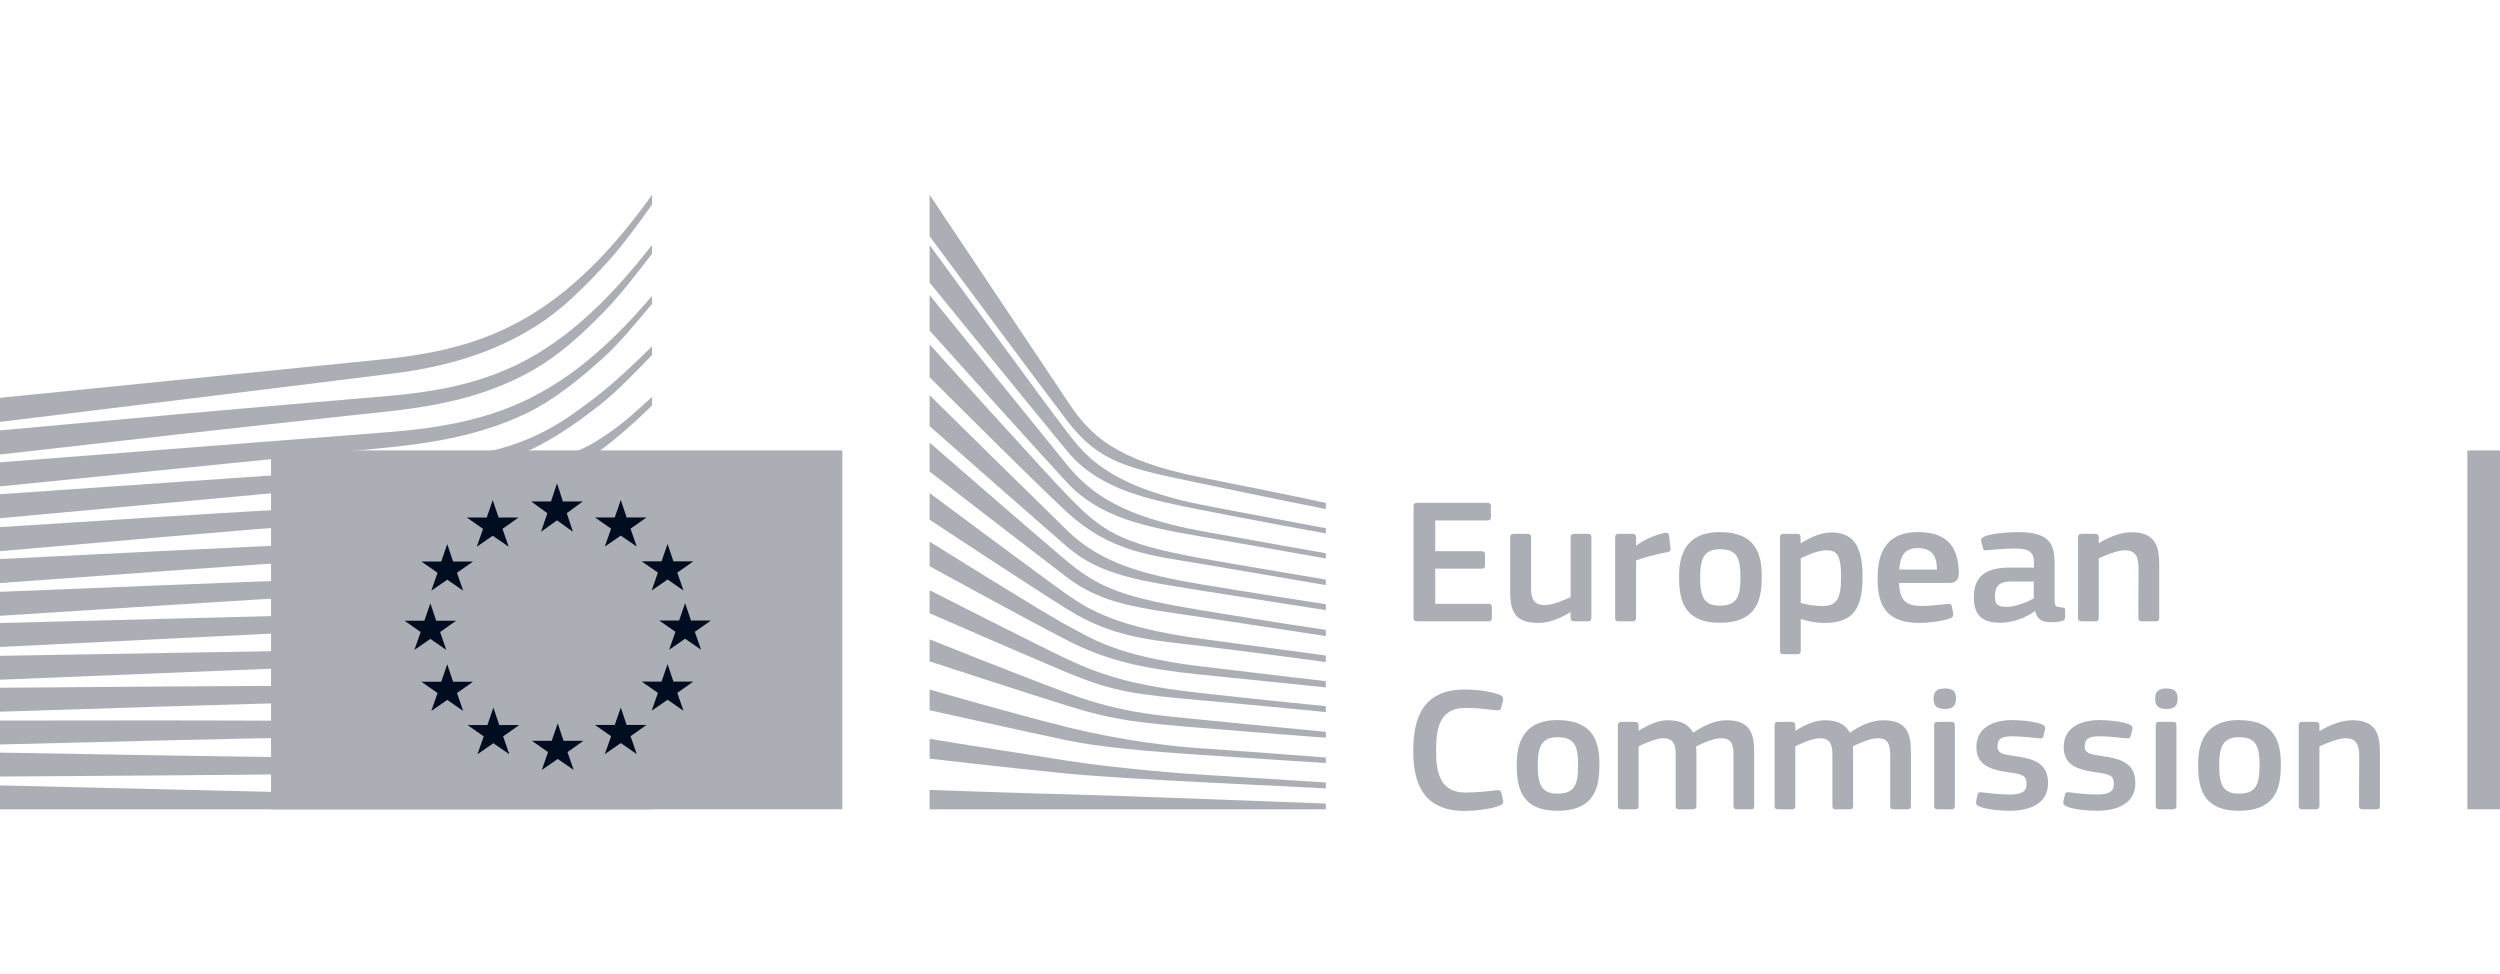 <svg width="77" height="30" viewBox="0 0 77 30" fill="none" xmlns="http://www.w3.org/2000/svg">
<g clip-path="url(#clip0_18_583)">
<path d="M43.537 15.595C43.537 15.524 43.572 15.486 43.654 15.486H45.81C45.88 15.486 45.921 15.524 45.921 15.59V15.931C45.921 15.997 45.892 16.03 45.804 16.03H44.205V16.976H45.622C45.699 16.976 45.739 17.009 45.739 17.075V17.416C45.739 17.482 45.71 17.515 45.622 17.515H44.205V18.598H45.845C45.915 18.598 45.95 18.631 45.95 18.703V19.038C45.95 19.11 45.921 19.137 45.839 19.137H43.654C43.572 19.137 43.537 19.104 43.537 19.038V15.595Z" fill="#ABAFB5"/>
<path d="M48.903 19.137H48.487C48.399 19.137 48.376 19.099 48.376 19.033V18.862L48.364 18.857C48.135 19.005 47.737 19.187 47.38 19.187C46.589 19.187 46.513 18.747 46.513 18.169V16.552C46.513 16.486 46.542 16.442 46.624 16.442H47.052C47.128 16.442 47.157 16.481 47.157 16.552V18.098C47.157 18.428 47.227 18.637 47.585 18.637C47.837 18.637 48.223 18.461 48.376 18.389V16.552C48.376 16.486 48.399 16.442 48.487 16.442H48.903C48.985 16.442 49.014 16.481 49.014 16.552V19.033C49.014 19.104 48.985 19.137 48.903 19.137Z" fill="#ABAFB5"/>
<path d="M50.391 19.033C50.391 19.099 50.361 19.137 50.279 19.137H49.858C49.776 19.137 49.746 19.104 49.746 19.033V16.552C49.746 16.481 49.776 16.442 49.858 16.442H50.273C50.361 16.442 50.391 16.486 50.391 16.552V16.794L50.402 16.805C50.578 16.651 50.994 16.465 51.269 16.415C51.345 16.398 51.398 16.415 51.41 16.509L51.451 16.877C51.457 16.954 51.462 16.987 51.339 17.009C51.011 17.069 50.596 17.179 50.391 17.262V19.033Z" fill="#ABAFB5"/>
<path d="M52.974 16.916C52.476 16.916 52.365 17.213 52.365 17.785C52.365 18.368 52.476 18.654 52.968 18.654C53.501 18.654 53.606 18.373 53.606 17.785C53.606 17.202 53.507 16.916 52.974 16.916ZM52.968 19.181C51.791 19.181 51.715 18.373 51.715 17.746C51.715 17.229 51.838 16.388 52.968 16.388C54.104 16.388 54.262 17.097 54.262 17.746C54.262 18.373 54.18 19.181 52.968 19.181Z" fill="#ABAFB5"/>
<path d="M56.248 16.948C56.008 16.948 55.639 17.108 55.463 17.196V18.571C55.727 18.642 55.938 18.664 56.137 18.664C56.559 18.664 56.705 18.461 56.705 17.768C56.705 17.07 56.559 16.948 56.248 16.948ZM56.201 19.187C56.008 19.187 55.739 19.154 55.469 19.066L55.463 19.071V20.039C55.463 20.1 55.446 20.149 55.352 20.149H54.936C54.843 20.149 54.825 20.111 54.825 20.039V16.553C54.825 16.481 54.854 16.443 54.936 16.443H55.352C55.434 16.443 55.458 16.486 55.458 16.553V16.718L55.475 16.729C55.686 16.591 56.061 16.399 56.401 16.399C57.168 16.399 57.367 16.943 57.367 17.773C57.367 18.67 57.127 19.187 56.201 19.187Z" fill="#ABAFB5"/>
<path d="M58.498 17.542H59.657C59.657 17.207 59.563 16.882 59.077 16.882C58.644 16.882 58.527 17.13 58.498 17.542ZM58.492 17.955C58.509 18.51 58.72 18.664 59.2 18.664C59.411 18.664 59.739 18.626 59.962 18.604C60.067 18.593 60.102 18.593 60.12 18.697L60.155 18.879C60.172 18.961 60.161 19.005 60.055 19.049C59.827 19.132 59.4 19.187 59.112 19.187C57.994 19.187 57.83 18.516 57.83 17.801C57.83 17.267 57.935 16.387 59.077 16.387C60.126 16.387 60.313 17.025 60.331 17.619C60.337 17.817 60.278 17.955 60.044 17.955H58.492Z" fill="#ABAFB5"/>
<path d="M62.639 17.911H61.924C61.631 17.911 61.444 18.01 61.444 18.373C61.444 18.615 61.532 18.692 61.807 18.692C62.059 18.692 62.416 18.555 62.639 18.434V17.911ZM62.674 18.824C62.381 19.033 61.989 19.181 61.596 19.181C60.975 19.181 60.794 18.863 60.794 18.401C60.788 17.757 61.157 17.482 61.895 17.482H62.645V17.339C62.645 17.009 62.516 16.894 62.035 16.894C61.842 16.894 61.473 16.921 61.239 16.943C61.122 16.96 61.093 16.954 61.075 16.877L61.022 16.674C61.011 16.602 61.028 16.558 61.157 16.509C61.409 16.426 61.871 16.388 62.147 16.388C63.16 16.388 63.283 16.778 63.283 17.394V18.456C63.283 18.681 63.312 18.687 63.494 18.709C63.581 18.714 63.605 18.731 63.605 18.791V19.022C63.605 19.083 63.564 19.121 63.464 19.138C63.371 19.154 63.277 19.165 63.189 19.165C62.914 19.165 62.744 19.088 62.686 18.83L62.674 18.824Z" fill="#ABAFB5"/>
<path d="M66.393 19.137H65.972C65.895 19.137 65.86 19.104 65.86 19.033L65.866 17.487C65.866 17.163 65.784 16.948 65.445 16.948C65.21 16.948 64.8 17.124 64.642 17.196V19.033C64.642 19.099 64.613 19.137 64.531 19.137H64.115C64.033 19.137 64.004 19.104 64.004 19.033V16.552C64.004 16.481 64.033 16.442 64.115 16.442H64.531C64.613 16.442 64.642 16.481 64.642 16.552V16.717C64.648 16.717 64.654 16.723 64.66 16.723C64.876 16.58 65.287 16.393 65.644 16.393C66.434 16.393 66.505 16.882 66.505 17.438V19.033C66.505 19.099 66.481 19.137 66.393 19.137Z" fill="#ABAFB5"/>
<path d="M45.109 21.237C45.396 21.237 45.871 21.276 46.181 21.397C46.275 21.435 46.31 21.479 46.292 21.567L46.24 21.793C46.222 21.858 46.193 21.886 46.087 21.875C45.801 21.842 45.449 21.803 45.145 21.803C44.348 21.803 44.231 22.409 44.231 23.123C44.231 23.844 44.377 24.41 45.145 24.41C45.484 24.41 45.771 24.377 46.087 24.339C46.199 24.328 46.222 24.355 46.245 24.427L46.292 24.636C46.316 24.724 46.286 24.773 46.193 24.812C45.906 24.927 45.396 24.977 45.109 24.977C43.803 24.977 43.528 24.069 43.528 23.134C43.528 22.194 43.774 21.237 45.109 21.237Z" fill="#ABAFB5"/>
<path d="M47.974 22.706C47.476 22.706 47.364 23.003 47.364 23.575C47.364 24.158 47.476 24.444 47.968 24.444C48.501 24.444 48.606 24.163 48.606 23.575C48.606 22.992 48.507 22.706 47.974 22.706ZM47.968 24.972C46.791 24.972 46.715 24.163 46.715 23.536C46.715 23.019 46.837 22.178 47.968 22.178C49.104 22.178 49.262 22.887 49.262 23.536C49.262 24.163 49.18 24.972 47.968 24.972Z" fill="#ABAFB5"/>
<path d="M53.925 24.927H53.503C53.421 24.927 53.392 24.895 53.392 24.823V23.261C53.392 22.854 53.286 22.738 52.993 22.738C52.777 22.738 52.425 22.898 52.244 22.986C52.244 23.041 52.25 23.14 52.25 23.267V24.823C52.25 24.889 52.226 24.927 52.138 24.927H51.711C51.635 24.927 51.611 24.895 51.611 24.823V23.233C51.611 22.898 51.517 22.738 51.225 22.738C51.02 22.738 50.692 22.876 50.469 22.986V24.823C50.469 24.889 50.44 24.927 50.358 24.927H49.936C49.86 24.927 49.831 24.895 49.831 24.823V22.343C49.831 22.271 49.86 22.233 49.936 22.233H50.352C50.44 22.233 50.469 22.276 50.469 22.343V22.502L50.475 22.507C50.703 22.359 51.026 22.194 51.348 22.183C51.687 22.183 51.968 22.249 52.15 22.568C52.443 22.365 52.806 22.183 53.181 22.183C53.954 22.183 54.03 22.656 54.03 23.206V24.823C54.03 24.889 54.007 24.927 53.925 24.927Z" fill="#ABAFB5"/>
<path d="M58.751 24.927H58.33C58.248 24.927 58.218 24.895 58.218 24.823V23.261C58.218 22.854 58.113 22.738 57.82 22.738C57.603 22.738 57.252 22.898 57.07 22.986C57.07 23.041 57.076 23.14 57.076 23.267V24.823C57.076 24.889 57.053 24.927 56.965 24.927H56.538C56.461 24.927 56.438 24.895 56.438 24.823V23.233C56.438 22.898 56.344 22.738 56.051 22.738C55.846 22.738 55.518 22.876 55.296 22.986V24.823C55.296 24.889 55.267 24.927 55.185 24.927H54.763C54.687 24.927 54.657 24.895 54.657 24.823V22.343C54.657 22.271 54.687 22.233 54.763 22.233H55.179C55.267 22.233 55.296 22.276 55.296 22.343V22.502L55.302 22.507C55.53 22.359 55.852 22.194 56.174 22.183C56.514 22.183 56.795 22.249 56.977 22.568C57.27 22.365 57.633 22.183 58.007 22.183C58.781 22.183 58.857 22.656 58.857 23.206V24.823C58.857 24.889 58.833 24.927 58.751 24.927Z" fill="#ABAFB5"/>
<path d="M60.21 24.823C60.21 24.883 60.187 24.927 60.105 24.927H59.689C59.607 24.927 59.572 24.895 59.572 24.823V22.337C59.572 22.26 59.607 22.233 59.689 22.233H60.105C60.187 22.233 60.21 22.276 60.21 22.337V24.823ZM59.9 21.837C59.595 21.837 59.554 21.677 59.554 21.518C59.554 21.342 59.619 21.204 59.9 21.204C60.187 21.204 60.245 21.331 60.245 21.518C60.245 21.688 60.193 21.837 59.9 21.837Z" fill="#ABAFB5"/>
<path d="M61.897 24.972C61.604 24.972 61.212 24.933 60.989 24.851C60.872 24.806 60.849 24.757 60.866 24.669L60.907 24.488C60.925 24.4 60.966 24.394 61.06 24.405C61.318 24.444 61.692 24.471 61.891 24.471C62.266 24.471 62.418 24.378 62.418 24.158C62.418 23.905 62.319 23.85 61.95 23.8C61.376 23.723 60.872 23.608 60.872 23.008C60.872 22.464 61.318 22.178 61.973 22.178C62.213 22.178 62.617 22.211 62.864 22.299C62.963 22.337 63.004 22.381 62.987 22.464L62.94 22.662C62.922 22.739 62.887 22.75 62.782 22.739C62.53 22.711 62.202 22.678 61.985 22.678C61.61 22.678 61.523 22.777 61.523 22.986C61.523 23.201 61.663 23.228 62.02 23.283C62.577 23.36 63.08 23.465 63.08 24.119C63.08 24.763 62.501 24.972 61.897 24.972Z" fill="#ABAFB5"/>
<path d="M64.586 24.972C64.293 24.972 63.901 24.933 63.678 24.851C63.561 24.806 63.537 24.757 63.555 24.669L63.596 24.488C63.614 24.4 63.655 24.394 63.748 24.405C64.006 24.444 64.381 24.471 64.58 24.471C64.955 24.471 65.107 24.378 65.107 24.158C65.107 23.905 65.008 23.85 64.639 23.8C64.065 23.723 63.561 23.608 63.561 23.008C63.561 22.464 64.006 22.178 64.662 22.178C64.902 22.178 65.306 22.211 65.552 22.299C65.652 22.337 65.693 22.381 65.675 22.464L65.629 22.662C65.611 22.739 65.576 22.75 65.47 22.739C65.218 22.711 64.89 22.678 64.674 22.678C64.299 22.678 64.211 22.777 64.211 22.986C64.211 23.201 64.352 23.228 64.709 23.283C65.265 23.36 65.769 23.465 65.769 24.119C65.769 24.763 65.189 24.972 64.586 24.972Z" fill="#ABAFB5"/>
<path d="M67.034 24.823C67.034 24.883 67.011 24.927 66.929 24.927H66.513C66.431 24.927 66.396 24.895 66.396 24.823V22.337C66.396 22.26 66.431 22.233 66.513 22.233H66.929C67.011 22.233 67.034 22.276 67.034 22.337V24.823ZM66.724 21.837C66.419 21.837 66.379 21.677 66.379 21.518C66.379 21.342 66.443 21.204 66.724 21.204C67.011 21.204 67.07 21.331 67.07 21.518C67.07 21.688 67.017 21.837 66.724 21.837Z" fill="#ABAFB5"/>
<path d="M68.962 22.706C68.464 22.706 68.352 23.003 68.352 23.575C68.352 24.158 68.464 24.444 68.956 24.444C69.489 24.444 69.594 24.163 69.594 23.575C69.594 22.992 69.495 22.706 68.962 22.706ZM68.956 24.972C67.778 24.972 67.702 24.163 67.702 23.536C67.702 23.019 67.825 22.178 68.956 22.178C70.092 22.178 70.25 22.887 70.25 23.536C70.25 24.163 70.168 24.972 68.956 24.972Z" fill="#ABAFB5"/>
<path d="M73.191 24.927H72.769C72.693 24.927 72.658 24.895 72.658 24.823L72.663 23.277C72.663 22.953 72.582 22.738 72.242 22.738C72.007 22.738 71.597 22.915 71.439 22.986V24.823C71.439 24.889 71.41 24.927 71.328 24.927H70.912C70.83 24.927 70.801 24.895 70.801 24.823V22.343C70.801 22.271 70.83 22.233 70.912 22.233H71.328C71.41 22.233 71.439 22.271 71.439 22.343V22.507C71.445 22.507 71.451 22.513 71.457 22.513C71.674 22.37 72.084 22.183 72.441 22.183C73.231 22.183 73.302 22.672 73.302 23.228V24.823C73.302 24.889 73.278 24.927 73.191 24.927Z" fill="#ABAFB5"/>
<path d="M77 24.927V13.873H75.995V24.927H77Z" fill="#ABAFB5"/>
<path d="M0 12.995C0 12.995 12.102 11.513 12.444 11.46C12.967 11.38 13.433 11.285 13.867 11.171C14.845 10.918 15.746 10.53 16.544 10.02C17.309 9.535 18.02 8.829 18.726 8.054C19.174 7.561 19.645 6.919 20.084 6.299V6C19.563 6.729 19.05 7.358 18.522 7.914C17.822 8.651 17.088 9.254 16.34 9.706C15.568 10.177 14.698 10.528 13.756 10.75C13.334 10.851 12.882 10.932 12.374 10.999C12.039 11.044 11.694 11.078 11.36 11.111C11.226 11.125 0 12.252 0 12.252V12.995Z" fill="#ABAFB5"/>
<path d="M16.229 11.075C15.472 11.487 14.597 11.789 13.629 11.972C13.216 12.051 12.765 12.115 12.251 12.168C11.95 12.199 11.646 12.224 11.341 12.249C11.177 12.262 11.013 12.275 10.849 12.29C7.14 12.604 3.451 12.939 0 13.256V13.999C3.478 13.602 7.193 13.182 10.9 12.785C11.065 12.767 11.23 12.749 11.395 12.732C11.699 12.7 12.003 12.669 12.308 12.631C12.836 12.564 13.297 12.488 13.719 12.397C14.725 12.185 15.633 11.849 16.418 11.399C17.198 10.956 17.888 10.336 18.629 9.577C19.09 9.105 19.604 8.439 20.084 7.813V7.54C19.518 8.267 18.981 8.877 18.45 9.398C17.726 10.107 16.979 10.671 16.229 11.075Z" fill="#ABAFB5"/>
<path d="M18.347 10.893C17.609 11.534 16.838 12.038 16.056 12.391C15.291 12.74 14.435 12.985 13.438 13.14C13.027 13.205 12.58 13.258 12.073 13.301L0 14.239V14.981L10.731 13.903L12.12 13.765C12.643 13.708 13.099 13.644 13.514 13.569C14.546 13.385 15.431 13.109 16.22 12.727C17.026 12.341 17.832 11.7 18.581 11.02C19.083 10.564 19.567 9.976 20.084 9.359V9.112C19.487 9.814 18.917 10.4 18.347 10.893Z" fill="#ABAFB5"/>
<path d="M15.428 14.742C14.725 15.114 14.2 15.329 13.196 15.428C12.589 15.489 11.966 15.519 11.363 15.547C11.071 15.561 10.778 15.575 10.487 15.592C8.663 15.691 6.872 15.8 5.045 15.913L0 16.235V16.976L5.095 16.533C6.742 16.393 8.655 16.232 10.523 16.088L11.88 15.989C12.41 15.95 12.845 15.909 13.248 15.86C14.28 15.733 15.163 15.536 15.944 15.257C16.786 14.959 17.58 14.496 18.375 13.953C19.091 13.463 20.083 12.496 20.084 12.483V12.221C19.436 12.82 19.062 13.156 18.353 13.599C17.504 14.127 16.058 14.409 15.428 14.742Z" fill="#ABAFB5"/>
<path d="M15.685 16.151C14.923 16.362 14.066 16.505 13.064 16.588C12.658 16.621 12.22 16.647 11.725 16.666L10.375 16.721C7.02 16.869 3.681 17.034 0 17.218V17.958C3.516 17.7 6.961 17.45 10.405 17.218L11.752 17.131C12.272 17.098 12.703 17.063 13.108 17.02C14.135 16.911 15.013 16.744 15.793 16.508C16.657 16.248 17.499 15.873 18.296 15.392C18.885 15.037 19.474 14.614 20.084 14.11V14.097C19.411 14.64 18.77 14.761 18.131 15.126C17.348 15.575 16.525 15.92 15.685 16.151Z" fill="#ABAFB5"/>
<path d="M15.56 17.379C14.793 17.549 13.962 17.658 12.944 17.722C12.551 17.747 12.129 17.766 11.615 17.781L10.278 17.826C6.908 17.946 3.491 18.085 0 18.228V18.967C3.469 18.743 6.871 18.526 10.304 18.322L11.638 18.247C12.161 18.218 12.588 18.189 12.979 18.156C14.016 18.065 14.865 17.933 15.649 17.741C16.529 17.527 17.385 17.212 18.192 16.806C18.817 16.493 19.439 16.117 20.084 15.664V15.348C19.387 15.824 18.718 16.212 18.049 16.529C17.256 16.905 16.419 17.191 15.56 17.379Z" fill="#ABAFB5"/>
<path d="M15.446 18.583C14.676 18.716 13.847 18.801 12.837 18.851C12.457 18.869 12.05 18.883 11.518 18.894L0 19.189V19.927L10.214 19.423L11.537 19.36C12.053 19.337 12.476 19.313 12.866 19.284C13.89 19.21 14.733 19.104 15.518 18.948C16.409 18.773 17.273 18.518 18.087 18.19C18.743 17.927 19.4 17.605 20.084 17.215V16.919C19.353 17.321 18.658 17.644 17.968 17.902C17.165 18.204 16.317 18.433 15.446 18.583Z" fill="#ABAFB5"/>
<path d="M15.355 19.792C13.942 19.97 12.487 19.991 11.08 20.011C10.758 20.015 10.435 20.02 10.113 20.026L0 20.199V20.936L10.13 20.523C10.452 20.509 10.773 20.497 11.095 20.485C12.512 20.431 13.978 20.376 15.41 20.16C16.317 20.025 17.189 19.825 18.003 19.566C18.678 19.352 19.377 19.076 20.084 18.749V18.466C19.34 18.794 18.609 19.066 17.907 19.27C17.102 19.506 16.244 19.681 15.355 19.792Z" fill="#ABAFB5"/>
<path d="M15.275 21.009C13.951 21.112 12.596 21.112 11.285 21.112C10.877 21.112 10.47 21.112 10.062 21.116C6.712 21.129 3.388 21.155 0 21.183V21.921C3.227 21.817 6.65 21.709 10.073 21.613C10.479 21.6 10.886 21.59 11.293 21.58C12.611 21.549 13.973 21.516 15.311 21.379C16.246 21.284 17.096 21.145 17.911 20.954C18.622 20.789 19.351 20.569 20.084 20.304V20.033C19.328 20.29 18.574 20.5 17.84 20.652C17.033 20.821 16.194 20.937 15.275 21.009Z" fill="#ABAFB5"/>
<path d="M15.224 22.208C14.672 22.229 14.075 22.239 13.397 22.239C13.141 22.239 12.885 22.237 12.63 22.235L10.023 22.205C8.245 22.193 6.473 22.19 4.811 22.188L0 22.193V22.93L4.822 22.81C6.478 22.772 8.255 22.732 10.028 22.702L12.633 22.669C13.347 22.659 14.29 22.639 15.245 22.579C16.18 22.522 17.032 22.434 17.848 22.311C18.583 22.199 19.333 22.05 20.084 21.869V21.607C19.313 21.775 18.546 21.91 17.802 22.004C16.991 22.107 16.147 22.173 15.224 22.208Z" fill="#ABAFB5"/>
<path d="M12.599 23.367L10.002 23.341C6.688 23.297 3.377 23.24 0 23.18V23.918C3.224 23.897 6.638 23.874 10.004 23.838L12.603 23.802C13.479 23.788 14.337 23.773 15.204 23.745C16.99 23.691 18.589 23.572 20.084 23.385V23.128C18.584 23.281 16.982 23.362 15.195 23.373C14.33 23.38 13.465 23.374 12.599 23.367Z" fill="#ABAFB5"/>
<path d="M20.084 24.671L0 24.19V24.927H20.084V24.671Z" fill="#ABAFB5"/>
<path d="M18.276 12.286C17.513 12.866 16.924 13.278 15.99 13.629C15.177 13.935 14.303 14.06 13.305 14.188C12.663 14.274 11.992 14.4 11.351 14.44C11.087 14.457 10.823 14.473 10.56 14.493L0 15.221V15.961L10.603 14.988L11.978 14.866C12.488 14.82 12.94 14.767 13.362 14.703C14.389 14.547 15.275 14.309 16.068 13.974C16.892 13.631 17.725 13.068 18.499 12.451C19.026 12.033 19.533 11.506 20.084 10.931V10.666C19.417 11.318 18.864 11.84 18.276 12.286Z" fill="#ABAFB5"/>
<path d="M28.632 6C28.632 6 32.246 11.406 32.907 12.397C33.568 13.388 34.323 14.172 36.998 14.705C39.672 15.237 40.836 15.489 40.836 15.489V15.681C40.836 15.681 39.137 15.341 36.95 14.882C34.764 14.424 33.87 14.269 32.873 12.967C32.044 11.883 28.632 7.277 28.632 7.277V6Z" fill="#ABAFB5"/>
<path d="M28.632 12.174C28.632 12.174 31.922 15.411 32.873 16.341C33.882 17.327 35.175 17.692 36.967 17.992C38.678 18.279 40.835 18.61 40.835 18.61V18.792C40.835 18.792 38.809 18.481 36.967 18.185C35.161 17.894 33.897 17.732 32.862 16.837C31.936 16.035 28.632 13.126 28.632 13.126V12.174Z" fill="#ABAFB5"/>
<path d="M28.632 13.632C28.632 13.632 31.761 16.36 32.873 17.292C33.897 18.15 34.726 18.417 36.978 18.792C39.23 19.167 40.835 19.4 40.835 19.4V19.592C40.835 19.592 38.799 19.278 36.967 19.004C35.136 18.731 33.969 18.623 32.873 17.789C31.608 16.826 28.632 14.523 28.632 14.523V13.632Z" fill="#ABAFB5"/>
<path d="M28.632 15.187C28.632 15.187 32.206 17.85 32.874 18.316C33.542 18.782 34.426 19.326 36.99 19.674C39.532 20.018 40.836 20.19 40.836 20.19V20.393C40.836 20.393 38.531 20.079 36.99 19.896C35.449 19.714 34.268 19.637 32.885 18.772C31.539 17.93 28.632 16.008 28.632 16.008V15.187Z" fill="#ABAFB5"/>
<path d="M28.632 16.682C28.632 16.682 32.217 18.924 32.896 19.278C33.575 19.633 34.372 20.21 36.99 20.524C39.608 20.839 40.836 20.98 40.836 20.98V21.173C40.836 21.173 38.671 20.95 36.979 20.778C35.288 20.605 34.135 20.372 32.874 19.724C31.613 19.076 28.632 17.44 28.632 17.44V16.682Z" fill="#ABAFB5"/>
<path d="M28.632 18.177C28.632 18.177 31.801 19.796 32.873 20.302C34.069 20.866 35.104 21.136 36.978 21.345C38.819 21.551 40.835 21.75 40.835 21.75V21.933C40.835 21.933 38.971 21.745 36.978 21.568C35.003 21.392 34.299 21.311 32.873 20.717C31.598 20.186 28.632 18.887 28.632 18.887V18.177Z" fill="#ABAFB5"/>
<path d="M28.632 19.692C28.632 19.692 31.136 20.699 32.896 21.355C34.627 22 35.948 22.054 37.001 22.166C37.464 22.215 40.836 22.541 40.836 22.541V22.723C40.836 22.723 38.821 22.571 36.99 22.419C35.158 22.267 34.368 22.203 32.885 21.74C31.384 21.272 28.632 20.371 28.632 20.371V19.692Z" fill="#ABAFB5"/>
<path d="M28.632 21.237C28.632 21.237 31.16 21.973 32.884 22.399C34.608 22.824 36.192 22.997 36.989 23.047C37.786 23.098 40.836 23.331 40.836 23.331V23.503C40.836 23.503 39.102 23.392 36.978 23.25C35.261 23.135 33.882 23.014 32.873 22.804C31.755 22.572 28.632 21.875 28.632 21.875V21.237Z" fill="#ABAFB5"/>
<path d="M28.632 22.757C28.632 22.757 30.699 23.092 32.884 23.432C34.522 23.687 36.741 23.848 36.978 23.858C37.215 23.868 40.835 24.101 40.835 24.101V24.283C40.835 24.283 38.518 24.17 36.978 24.091C35.374 24.007 33.779 23.916 32.873 23.827C30.844 23.628 28.632 23.366 28.632 23.366V22.757Z" fill="#ABAFB5"/>
<path d="M28.632 24.33C28.632 24.33 31.893 24.445 32.884 24.465C33.875 24.485 40.835 24.749 40.835 24.749V24.927H28.632V24.33Z" fill="#ABAFB5"/>
<path d="M36.978 15.54C34.026 14.942 33.358 13.929 32.862 13.301C32.367 12.673 28.632 7.547 28.632 7.547V8.704C28.779 8.884 31.976 12.814 32.873 13.899C33.885 15.121 35.47 15.398 36.978 15.702C38.486 16.006 40.836 16.43 40.836 16.43V16.268C40.836 16.268 37.74 15.694 36.978 15.54Z" fill="#ABAFB5"/>
<path d="M36.978 16.351C34.554 15.905 33.573 15.186 32.862 14.314C32.151 13.443 28.632 9.087 28.632 9.087V10.182C28.779 10.346 31.999 13.932 32.862 14.861C33.87 15.945 35.276 16.229 36.978 16.523C38.681 16.817 40.835 17.202 40.835 17.202V17.04C40.835 17.04 38.376 16.608 36.978 16.351Z" fill="#ABAFB5"/>
<path d="M36.978 17.191C34.457 16.732 33.94 16.354 32.873 15.256C32.202 14.566 28.776 10.768 28.632 10.607V11.619C28.632 11.619 31.833 14.826 32.862 15.773C34.213 17.016 35.48 17.11 36.978 17.364C38.476 17.617 40.835 18.022 40.835 18.022V17.85C40.835 17.85 37.986 17.375 36.978 17.191Z" fill="#ABAFB5"/>
<path d="M25.944 24.927V13.873H8.348V24.927H25.944Z" fill="#ABAFB5"/>
<path d="M17.337 15.445H17.949L17.456 15.806L17.647 16.379L17.156 16.026L16.664 16.379L16.858 15.806L16.361 15.445H16.971L17.156 14.887L17.337 15.445Z" fill="#000C1F"/>
<path d="M17.358 22.816H17.971L17.478 23.165L17.67 23.715L17.178 23.376L16.687 23.715L16.88 23.165L16.382 22.816H16.993L17.178 22.279L17.358 22.816Z" fill="#000C1F"/>
<path d="M19.3 22.328H19.913L19.42 22.675L19.612 23.227L19.12 22.887L18.628 23.227L18.822 22.675L18.324 22.328H18.935L19.12 21.791L19.3 22.328Z" fill="#000C1F"/>
<path d="M19.3 15.937H19.913L19.42 16.284L19.612 16.835L19.12 16.496L18.628 16.835L18.822 16.284L18.324 15.937H18.935L19.12 15.399L19.3 15.937Z" fill="#000C1F"/>
<path d="M20.742 17.29H21.354L20.86 17.637L21.052 18.189L20.561 17.849L20.07 18.189L20.264 17.637L19.765 17.29H20.375L20.561 16.753L20.742 17.29Z" fill="#000C1F"/>
<path d="M20.742 20.993H21.354L20.86 21.341L21.052 21.892L20.561 21.552L20.07 21.892L20.264 21.341L19.765 20.993H20.375L20.561 20.455L20.742 20.993Z" fill="#000C1F"/>
<path d="M21.282 19.113H21.895L21.401 19.46L21.593 20.012L21.102 19.672L20.61 20.012L20.804 19.46L20.305 19.113H20.916L21.102 18.576L21.282 19.113Z" fill="#000C1F"/>
<path d="M15.357 15.941H15.969L15.476 16.289L15.668 16.84L15.176 16.5L14.684 16.84L14.878 16.289L14.381 15.941H14.991L15.176 15.404L15.357 15.941Z" fill="#000C1F"/>
<path d="M13.955 17.295H14.569L14.075 17.642L14.266 18.193L13.775 17.854L13.284 18.193L13.477 17.642L12.979 17.295H13.59L13.775 16.758L13.955 17.295Z" fill="#000C1F"/>
<path d="M13.435 19.118H14.048L13.555 19.466L13.746 20.017L13.255 19.678L12.763 20.017L12.957 19.466L12.459 19.118H13.07L13.255 18.581L13.435 19.118Z" fill="#000C1F"/>
<path d="M13.955 20.997H14.569L14.075 21.346L14.266 21.897L13.775 21.557L13.284 21.897L13.477 21.346L12.979 20.997H13.59L13.775 20.461L13.955 20.997Z" fill="#000C1F"/>
<path d="M15.378 22.333H15.99L15.496 22.68L15.687 23.231L15.196 22.891L14.705 23.231L14.899 22.68L14.401 22.333H15.012L15.196 21.795L15.378 22.333Z" fill="#000C1F"/>
</g>
<defs>
<clipPath id="clip0_18_583">
<rect width="77" height="18.977" fill="white" transform="translate(0 6)"/>
</clipPath>
</defs>
</svg>